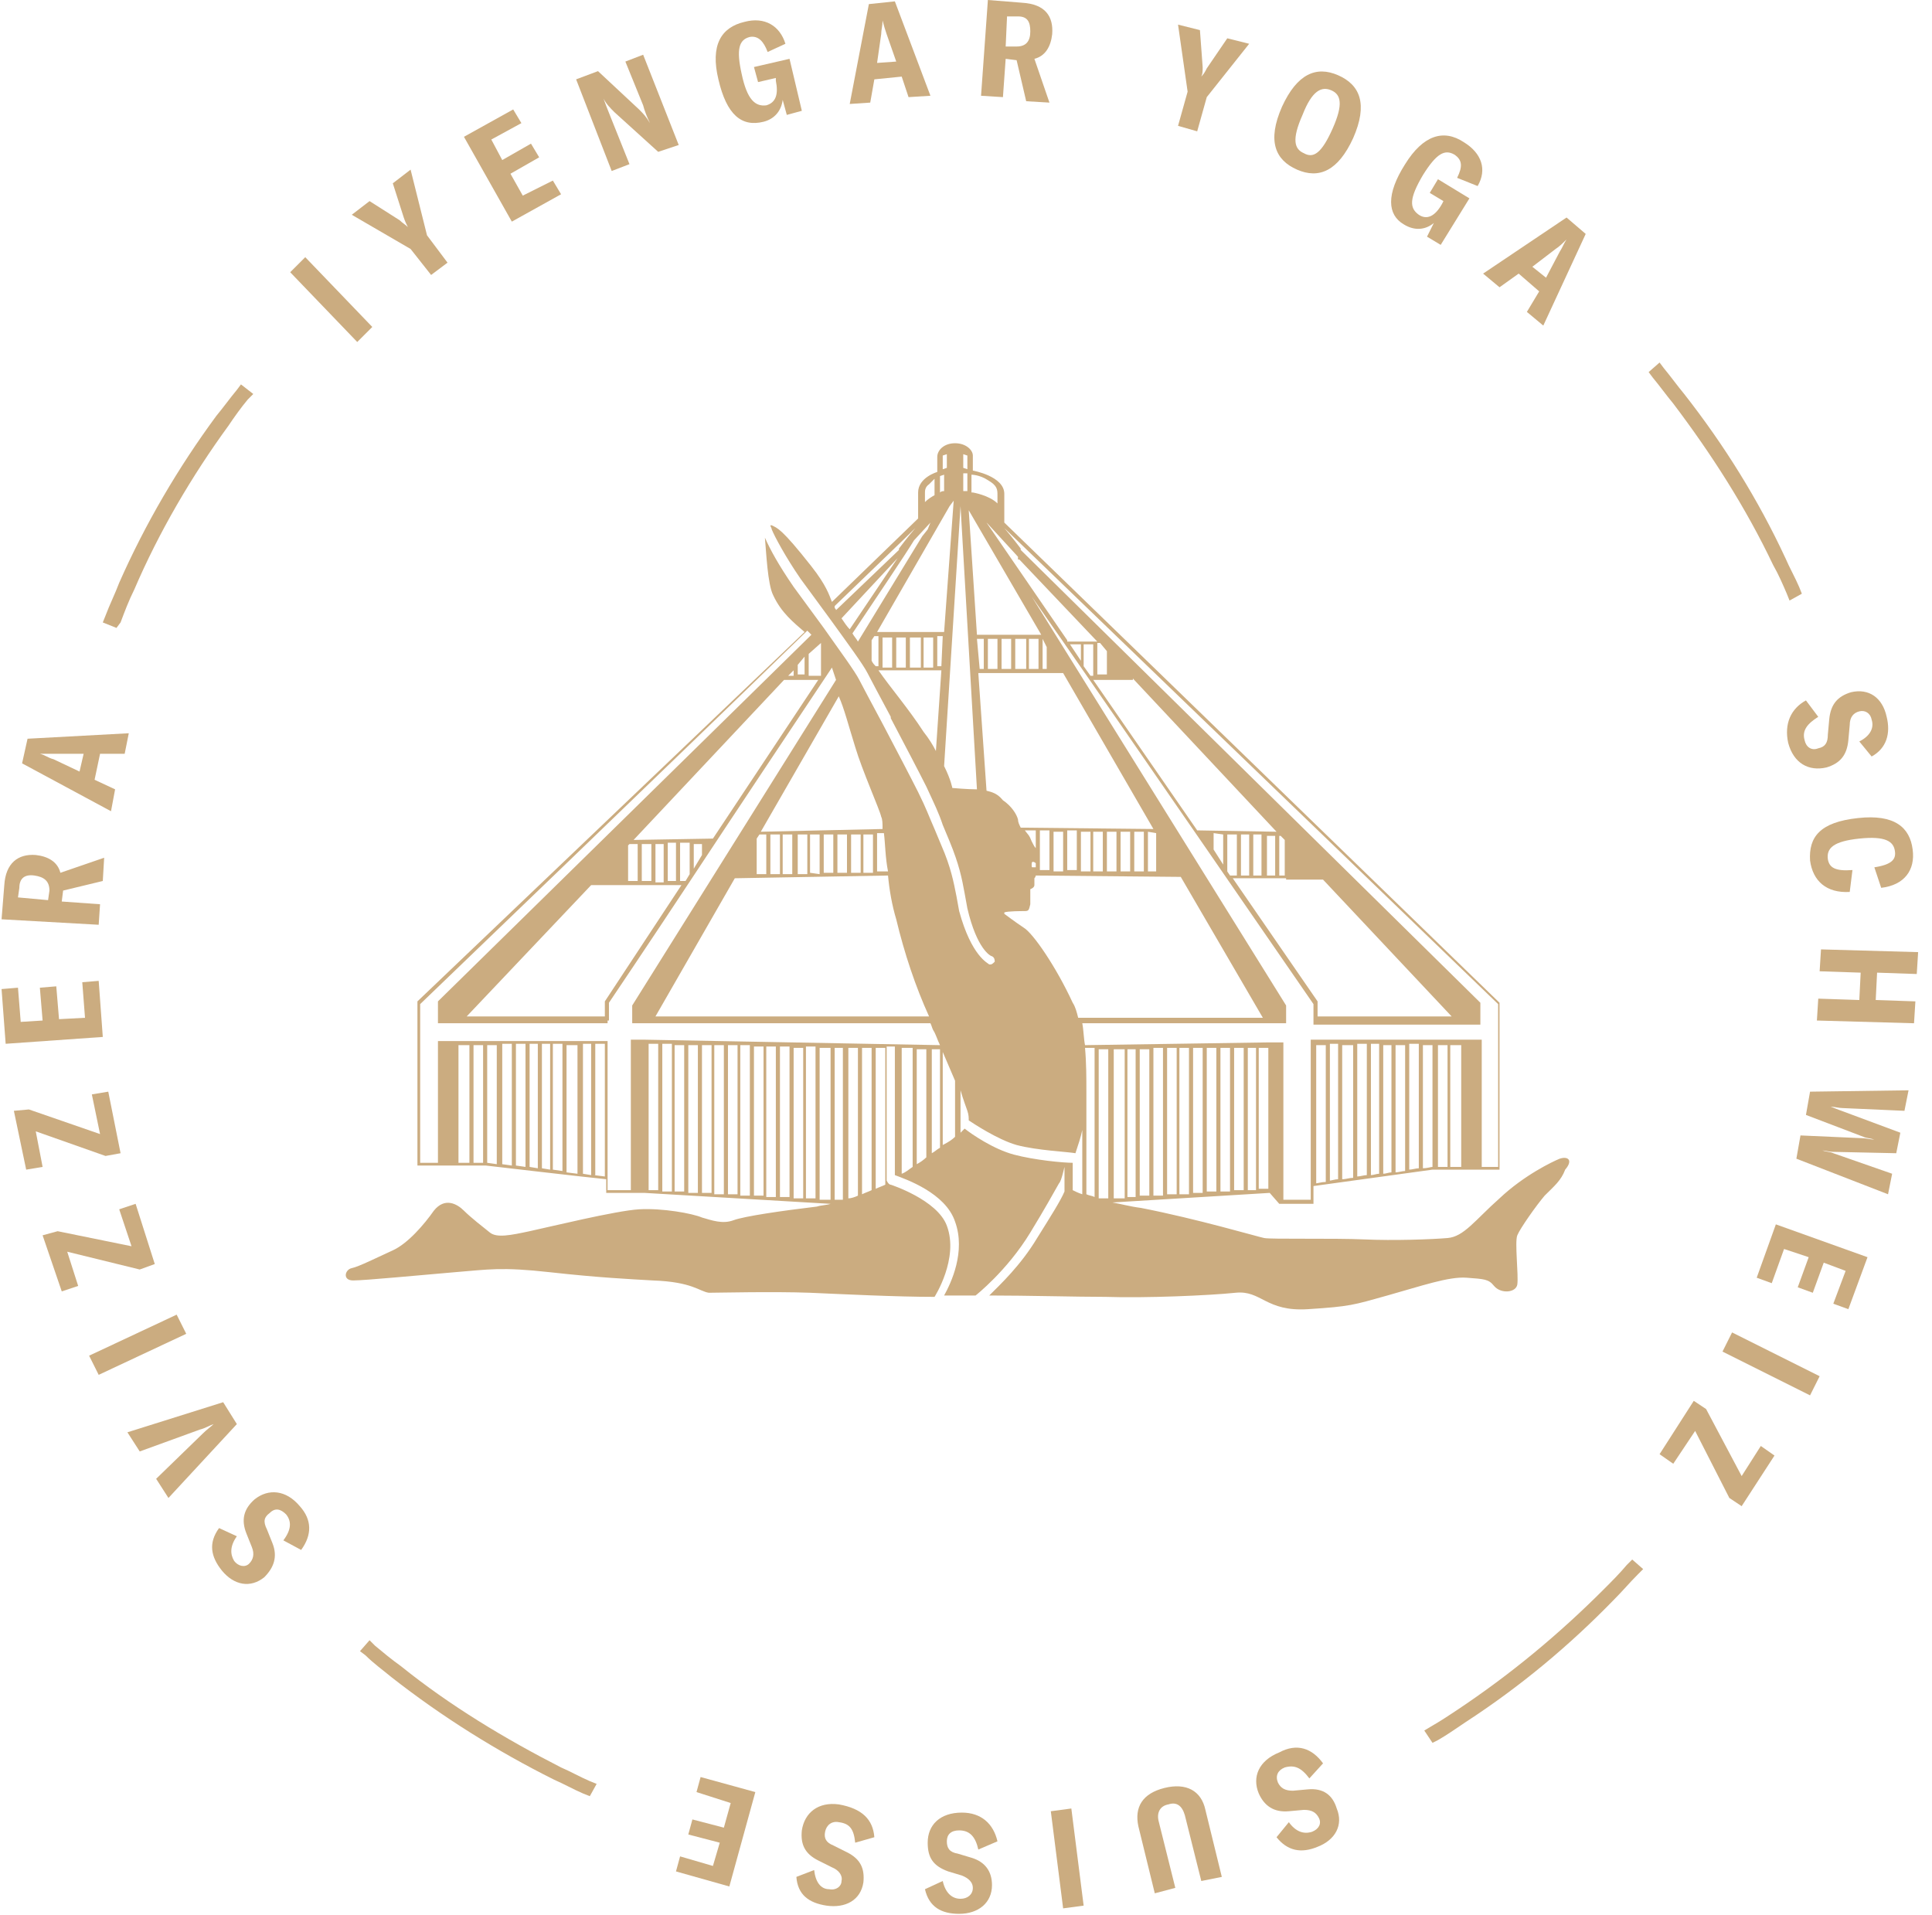 <?xml version="1.0"?>
<svg xmlns="http://www.w3.org/2000/svg" width="115" height="114" viewBox="0 0 141 140" fill="none">
<path d="M26 25L21.1 19.9L22.2 18.8L27.1 23.9L26 25Z" fill="#CBAC80"/>
<path d="M29.9 18.2L25.6 15.7L26.9 14.7L29.1 16.1C29.3 16.3 29.5 16.4 29.7 16.6C29.6 16.4 29.5 16.2 29.4 15.9L28.6 13.4L29.9 12.4L31.1 17.2L32.6 19.2L31.4 20.1L29.9 18.2Z" fill="#CBAC80"/>
<path d="M40.3 13.2L40.9 14.2L37.3 16.2L33.8 10L37.4 8L38 9L35.8 10.2L36.6 11.7L38.7 10.5L39.3 11.5L37.2 12.7L38.1 14.3L40.3 13.2Z" fill="#CBAC80"/>
<path d="M42 5.8L43.6 5.2L46.6 8C46.9 8.3 47.1 8.5 47.4 9C47.2 8.6 47 8.1 46.9 7.7L45.6 4.5L46.9 4L49.5 10.6L48 11.1L44.8 8.2C44.5 7.9 44.2 7.6 44 7.2C44.1 7.5 44.3 8 44.5 8.5L45.9 12L44.6 12.5L42 5.8Z" fill="#CBAC80"/>
<path d="M52.4 5.8C51.8 3.3 52.6 2 54.3 1.6C55.8 1.2 56.9 1.9 57.3 3.2L56 3.8C55.7 3 55.3 2.6 54.7 2.7C53.9 2.9 53.7 3.6 54.1 5.4C54.5 7.3 55.1 7.8 55.9 7.7C56.6 7.5 56.8 6.9 56.6 5.9V5.7L55.3 6L55 4.9L57.6 4.3L58.5 8.1L57.4 8.4L57.1 7.3C57 8.1 56.5 8.7 55.7 8.9C54.1 9.3 53 8.4 52.4 5.8Z" fill="#CBAC80"/>
<path d="M65.8 5.6L63.8 5.8L63.5 7.5L62 7.6L63.4 0.3L65.3 0.1L67.9 7L66.3 7.1L65.8 5.6ZM65.4 4.5L64.7 2.5C64.6 2.2 64.5 1.9 64.4 1.5C64.4 1.9 64.3 2.2 64.3 2.5L64 4.6L65.4 4.5Z" fill="#CBAC80"/>
<path d="M74.2 4.4L73.4 4.3L73.2 7.1L71.6 7L72.1 0L74.6 0.2C76.3 0.3 76.9 1.2 76.8 2.5C76.7 3.4 76.3 4.1 75.5 4.3L76.6 7.5L74.9 7.4L74.2 4.4ZM74.2 3.4C74.9 3.4 75.2 3 75.2 2.3C75.2 1.6 75 1.2 74.3 1.2H73.5L73.4 3.4H74.2Z" fill="#CBAC80"/>
<path d="M86.7 6.7L86 1.8L87.6 2.2L87.8 4.9C87.8 5.2 87.8 5.4 87.7 5.6C87.9 5.4 88 5.2 88.1 5L89.6 2.8L91.2 3.2L88.1 7.1L87.4 9.6L86 9.2L86.7 6.7Z" fill="#CBAC80"/>
<path d="M93.6 7.8C94.7 5.4 96.1 4.8 97.7 5.5C99.3 6.2 99.9 7.6 98.8 10.1C97.7 12.5 96.3 13.1 94.7 12.4C93.1 11.7 92.5 10.3 93.6 7.8ZM97.3 9.4C98.1 7.6 97.9 6.9 97.2 6.6C96.5 6.3 95.8 6.6 95.1 8.4C94.3 10.2 94.5 10.9 95.2 11.2C95.9 11.6 96.5 11.2 97.3 9.4Z" fill="#CBAC80"/>
<path d="M102.6 12C103.9 9.9 105.4 9.4 106.9 10.4C108.2 11.2 108.6 12.4 107.9 13.6L106.4 13C106.8 12.2 106.8 11.7 106.2 11.3C105.5 10.9 104.9 11.2 103.9 12.8C102.9 14.5 102.9 15.2 103.6 15.7C104.2 16.1 104.8 15.8 105.3 14.9L105.4 14.7L104.4 14.1L105 13.1L107.3 14.5L105.2 17.9L104.2 17.3L104.7 16.3C104.1 16.8 103.3 16.9 102.5 16.4C101.3 15.7 101.2 14.2 102.6 12Z" fill="#CBAC80"/>
<path d="M112.4 21.3L110.9 20L109.5 21L108.3 20L114.4 15.9L115.8 17.1L112.7 23.8L111.5 22.8L112.4 21.3ZM112.9 20.3L113.9 18.4C114.1 18.1 114.2 17.8 114.4 17.5C114.1 17.8 113.9 18 113.6 18.2L111.9 19.5L112.9 20.3Z" fill="#CBAC80"/>
<path d="M131.9 51.2L132.8 52.4C132 52.9 131.6 53.4 131.8 54.1C131.9 54.6 132.3 54.9 132.8 54.7C133.3 54.6 133.5 54.3 133.5 53.7L133.6 52.6C133.7 51.5 134.2 50.9 135.2 50.6C136.5 50.3 137.5 51 137.8 52.4C138.1 53.6 137.8 54.7 136.7 55.3L135.8 54.2C136.6 53.8 136.9 53.2 136.7 52.6C136.6 52.1 136.2 51.9 135.8 52C135.4 52.1 135.1 52.4 135.1 53L135 54.1C134.9 55.2 134.4 55.8 133.4 56.1C132.1 56.4 131 55.8 130.6 54.3C130.3 52.9 130.8 51.8 131.9 51.2Z" fill="#CBAC80"/>
<path d="M135.7 59.8C138.4 59.5 139.5 60.5 139.7 62.1C139.9 63.6 139.1 64.7 137.4 64.9L136.9 63.4C138.2 63.2 138.5 62.8 138.4 62.2C138.3 61.5 137.7 61.1 135.8 61.3C133.9 61.5 133.4 62 133.5 62.8C133.6 63.4 134 63.7 135.3 63.6L135.1 65.2C133.4 65.3 132.4 64.4 132.2 62.9C132.1 61.2 132.9 60.1 135.7 59.8Z" fill="#CBAC80"/>
<path d="M132.7 74.6L132.8 73L135.8 73.1L135.9 71.1L132.9 71L133 69.4L140.1 69.6L140 71.2L137.1 71.1L137 73.1L139.9 73.2L139.8 74.8L132.7 74.6Z" fill="#CBAC80"/>
<path d="M139.4 79.7L139.1 81.2L134.6 81C134.3 81 134 80.9 133.7 80.9C134 81 134.2 81.1 134.5 81.2L138.8 82.8L138.5 84.3L133.9 84.2C133.6 84.2 133.3 84.1 133.1 84.1C133.4 84.2 133.7 84.2 133.9 84.3L138.2 85.8L137.9 87.3L131.2 84.7L131.5 83L136 83.2C136.3 83.2 136.6 83.3 136.9 83.3C136.6 83.2 136.3 83.2 136.1 83.1L131.9 81.5L132.2 79.8L139.4 79.7Z" fill="#CBAC80"/>
<path d="M129.4 93.8L128.3 93.4L129.7 89.5L136.4 91.9L135 95.7L133.9 95.3L134.8 92.9L133.2 92.3L132.4 94.5L131.3 94.1L132.1 91.9L130.3 91.3L129.4 93.8Z" fill="#CBAC80"/>
<path d="M126.5 97.4L132.9 100.6L132.2 102L125.8 98.8L126.5 97.4Z" fill="#CBAC80"/>
<path d="M127.2 107.9L128.6 105.7L129.6 106.4L127.2 110.1L126.3 109.5L123.8 104.6L122.2 107L121.2 106.3L123.7 102.4L124.6 103L127.2 107.9Z" fill="#CBAC80"/>
<path d="M96.6 128.9L95.6 130C95 129.2 94.5 129 93.8 129.2C93.3 129.4 93.1 129.8 93.3 130.3C93.5 130.7 93.8 130.9 94.4 130.9L95.5 130.8C96.6 130.7 97.3 131.2 97.6 132.2C98.1 133.4 97.5 134.5 96.2 135C95 135.5 94 135.3 93.2 134.3L94.1 133.2C94.6 133.9 95.2 134.1 95.8 133.9C96.3 133.7 96.5 133.3 96.3 132.9C96.1 132.5 95.8 132.3 95.2 132.3L94.1 132.4C93 132.5 92.3 132 91.9 131.1C91.4 129.9 91.9 128.7 93.4 128.1C94.7 127.4 95.8 127.8 96.6 128.9Z" fill="#CBAC80"/>
<path d="M87.7 137.5L86.5 132.7C86.3 132 85.9 131.7 85.3 131.9C84.7 132 84.4 132.5 84.6 133.2L85.8 138L84.3 138.4L83.1 133.5C82.8 132.1 83.4 131.1 85 130.7C86.6 130.3 87.7 130.9 88 132.3L89.2 137.2L87.7 137.5Z" fill="#CBAC80"/>
<path d="M78.2 132.2L79.1 139.3L77.6 139.5L76.7 132.4L78.2 132.2Z" fill="#CBAC80"/>
<path d="M72.8 134.6L71.4 135.2C71.2 134.3 70.8 133.8 70 133.8C69.4 133.8 69.1 134.1 69.1 134.6C69.1 135.1 69.3 135.4 69.9 135.5L70.9 135.8C71.9 136.1 72.4 136.8 72.4 137.8C72.4 139.1 71.4 139.9 70 139.9C68.7 139.9 67.8 139.4 67.5 138.1L68.8 137.5C69 138.4 69.5 138.8 70.1 138.8C70.6 138.8 71 138.5 71 138C71 137.6 70.7 137.3 70.2 137.1L69.2 136.8C68.1 136.4 67.7 135.8 67.7 134.7C67.7 133.4 68.6 132.5 70.2 132.5C71.6 132.5 72.5 133.3 72.8 134.6Z" fill="#CBAC80"/>
<path d="M63.8 134.3L62.4 134.7C62.3 133.7 62 133.3 61.2 133.2C60.7 133.1 60.3 133.4 60.2 133.9C60.1 134.4 60.3 134.7 60.8 134.9L61.8 135.4C62.8 135.9 63.1 136.6 63 137.6C62.8 138.9 61.7 139.5 60.3 139.3C59 139.1 58.2 138.5 58.1 137.2L59.4 136.7C59.5 137.6 59.9 138.1 60.5 138.1C61 138.2 61.4 137.9 61.4 137.5C61.5 137.1 61.2 136.7 60.7 136.5L59.7 136C58.7 135.5 58.4 134.8 58.5 133.8C58.7 132.5 59.7 131.7 61.2 131.9C62.9 132.2 63.7 133 63.8 134.3Z" fill="#CBAC80"/>
<path d="M50.8 131L51.1 129.9L55.1 131L53.2 137.9L49.3 136.8L49.6 135.7L52 136.4L52.5 134.7L50.2 134.1L50.5 133L52.8 133.6L53.3 131.8L50.8 131Z" fill="#CBAC80"/>
<path d="M21.9 113.3L20.6 112.6C21.2 111.8 21.2 111.2 20.8 110.7C20.4 110.3 20 110.2 19.6 110.6C19.2 110.9 19.1 111.2 19.4 111.8L19.8 112.8C20.2 113.8 19.9 114.6 19.2 115.3C18.2 116.1 17 115.9 16.1 114.8C15.3 113.8 15.1 112.8 15.9 111.7L17.2 112.3C16.7 113 16.7 113.6 17 114.1C17.3 114.5 17.8 114.6 18.1 114.3C18.4 114 18.5 113.6 18.3 113.1L17.9 112.1C17.5 111.1 17.7 110.3 18.5 109.6C19.5 108.8 20.8 108.9 21.8 110.1C22.7 111.1 22.7 112.2 21.9 113.3Z" fill="#CBAC80"/>
<path d="M12.2 109.5L11.3 108.1L14.7 104.8C15 104.5 15.3 104.3 15.5 104.1C15.2 104.2 14.9 104.4 14.5 104.5L10.1 106.1L9.2 104.7L16.2 102.5L17.2 104.1L12.2 109.5Z" fill="#CBAC80"/>
<path d="M13.5 97.5L7.1 100.5L6.4 99.1L12.8 96.1L13.5 97.5Z" fill="#CBAC80"/>
<path d="M4.8 91.5L5.6 94L4.4 94.4L3 90.3L4.1 90L9.5 91.1L8.6 88.4L9.8 88L11.2 92.4L10.1 92.8L4.8 91.5Z" fill="#CBAC80"/>
<path d="M2.5 82.7L3 85.3L1.8 85.5L0.9 81.2L2 81.1L7.2 82.9L6.6 80L7.8 79.8L8.7 84.3L7.6 84.5L2.5 82.7Z" fill="#CBAC80"/>
<path d="M5.9 71.8L7.1 71.7L7.4 75.8L0.3 76.3L0 72.3L1.2 72.2L1.4 74.7L3 74.6L2.8 72.2L4 72.1L4.2 74.5L6.1 74.4L5.9 71.8Z" fill="#CBAC80"/>
<path d="M4.5 65.1L4.4 65.9L7.2 66.1L7.1 67.6L0 67.2L0.2 64.7C0.3 63.1 1.2 62.4 2.5 62.5C3.4 62.6 4.1 63 4.3 63.8L7.5 62.7L7.4 64.4L4.5 65.1ZM3.5 65.1C3.5 64.4 3.1 64.1 2.4 64C1.7 63.9 1.3 64.2 1.3 64.9L1.2 65.6L3.4 65.8L3.5 65.1Z" fill="#CBAC80"/>
<path d="M7.2 55.1L6.8 57L8.3 57.7L8 59.3L1.5 55.8L1.9 54L9.3 53.6L9 55.1H7.2ZM6 55.1H3.8C3.5 55.1 3.2 55.1 2.8 55.1C3.2 55.2 3.4 55.4 3.8 55.5L5.7 56.4L6 55.1Z" fill="#CBAC80"/>
<path d="M43 131.3L42.5 131.1C41.8 130.8 41.1 130.4 40.4 130.1C36.2 128 32.2 125.5 28.5 122.6C27.9 122.1 27.2 121.6 26.6 121L26.2 120.7L26.9 119.9L27.3 120.3C27.9 120.8 28.5 121.3 29.2 121.8C32.8 124.7 36.8 127.1 40.9 129.2C41.6 129.5 42.3 129.9 43 130.2L43.5 130.4L43 131.3Z" fill="#CBAC80"/>
<path d="M104.6 127.4L104 126.5L104.5 126.2C105.2 125.8 105.8 125.4 106.4 125C110.3 122.4 113.8 119.5 117.1 116.2C117.7 115.6 118.3 115 118.8 114.4L119.2 114L120 114.7L119.6 115.1C119 115.7 118.5 116.3 117.9 116.9C114.6 120.3 111 123.3 107 125.9C106.4 126.3 105.7 126.8 105 127.2L104.6 127.4Z" fill="#CBAC80"/>
<path d="M130.7 43.9L130.5 43.4C130.2 42.7 129.9 42 129.5 41.3C127.5 37.1 125 33.2 122.2 29.5C121.7 28.9 121.2 28.2 120.7 27.6L120.4 27.2L121.2 26.5L121.5 26.9C122 27.5 122.5 28.2 123 28.8C125.9 32.5 128.4 36.5 130.4 40.8C130.7 41.5 131.1 42.2 131.4 42.9L131.6 43.4L130.7 43.9Z" fill="#CBAC80"/>
<path d="M8.4 45.9L7.4 45.5L7.6 45C7.9 44.2 8.3 43.4 8.6 42.6C10.5 38.3 12.9 34.2 15.7 30.4C16.2 29.8 16.7 29.1 17.2 28.5L17.5 28.1L18.4 28.8L18 29.2C17.5 29.8 17 30.5 16.6 31.1C13.9 34.8 11.5 38.9 9.7 43.1C9.3 43.9 9 44.7 8.7 45.5L8.4 45.9Z" fill="#CBAC80"/>
<path d="M113.9 84.7C113.4 84.9 111.3 85.9 109.5 87.6C107.7 89.2 106.9 90.4 105.7 90.5C104.5 90.6 101.8 90.7 99.6 90.6C97.4 90.5 92.8 90.6 92.3 90.5C91.8 90.4 87.4 89.1 83.3 88.3C82.5 88.2 81.8 88 81.2 87.9L92.7 87.2L93.4 88H93.6H95.9C95.9 88 95.9 87.5 95.9 86.7L104.6 85.5H109.5V73.3L73.3 38.2V37.8C73.3 37.3 73.3 36.7 73.3 36.1C73.3 34.8 71 34.4 71 34.4C71 34.4 71 33.7 71 33.3C71 32.9 70.5 32.4 69.7 32.4C68.9 32.4 68.4 32.9 68.4 33.4C68.4 33.8 68.4 34.5 68.4 34.5C68.4 34.5 67 34.9 67 36C67 36.7 67 37.4 67 37.7V37.9L60.7 44C60.5 43.5 60.3 42.8 59.2 41.4C57 38.6 56.7 38.6 56.3 38.4H56.2C56.2 38.5 56.3 38.6 56.3 38.7C56.5 39.2 57.3 40.7 58.4 42.3L60.6 45.3C61.9 47.1 63 48.6 63.3 49.2C63.5 49.6 64.2 50.9 65 52.4V52.5C66 54.4 67.1 56.5 67.6 57.5C68.2 58.8 68.5 59.4 68.8 60.3L69.3 61.5C70 63.2 70.2 64.2 70.4 65.3L70.6 66.4C71.3 69.4 72.3 69.9 72.4 69.9C72.6 70 72.6 70.2 72.6 70.3C72.5 70.4 72.4 70.5 72.3 70.5H72.2C72.1 70.4 70.9 69.9 70 66.6L69.8 65.5C69.6 64.5 69.4 63.4 68.7 61.8L68.2 60.6C67.8 59.7 67.6 59.1 67 57.9C66.5 56.9 65.4 54.8 64.4 52.9C63.6 51.4 62.9 50.1 62.7 49.7C62.4 49.1 61.3 47.6 60.1 45.9L57.9 42.9C56.8 41.3 56.2 40.2 55.8 39.3C55.9 40.4 56 42.7 56.4 43.5C57 44.8 57.9 45.5 58.7 46.2L30.4 73.2V85.2H35.4C35.4 85.2 43.1 86.1 44.2 86.2C44.2 86.8 44.2 87.2 44.2 87.2H46.4H47L60.6 88C60.3 88.1 59.9 88.1 59.6 88.2C57.1 88.5 54.3 88.9 53.5 89.2C52.7 89.5 51.9 89.2 51.2 89C50.5 88.7 48.3 88.3 46.6 88.4C44.9 88.5 40 89.7 38.6 90C37.2 90.3 36.2 90.5 35.7 90.1C35.2 89.7 34.3 89 33.8 88.5C33.3 88 32.4 87.5 31.6 88.5C30.9 89.5 29.7 90.9 28.6 91.4C27.5 91.9 26.1 92.6 25.6 92.7C25.1 92.8 24.9 93.6 25.7 93.6C26.6 93.6 30.7 93.2 33.1 93C35.6 92.8 36.5 92.6 40.1 93C43.7 93.4 45.9 93.5 47.6 93.6C50.5 93.7 51 94.4 51.7 94.5C52.3 94.5 56.4 94.4 59.1 94.5C61.4 94.6 65.4 94.8 68.2 94.8C68.2 94.8 70 92 69.1 89.6C68.4 87.7 65 86.6 65 86.6C64.9 86.6 64.8 86.5 64.7 86.3V76.5H65.3V85.9C66.1 86.2 69 87.2 69.7 89.3C70.5 91.5 69.4 93.8 68.9 94.7C69.1 94.7 69.2 94.7 69.4 94.7C69.9 94.7 70.5 94.7 71.2 94.7C71.2 94.7 73.5 92.9 75.2 90.1C76.3 88.3 76.9 87.2 77.3 86.5C77.4 86.4 77.5 86.1 77.6 85.7L77.7 85.3V87.1C77.4 87.8 76.7 88.9 75.7 90.5C74.5 92.5 73 93.9 72.2 94.7C75 94.7 78.6 94.8 80.7 94.8C83.6 94.9 88.3 94.7 90.2 94.5C92.1 94.3 92.4 95.9 95.5 95.7C98.6 95.5 98.8 95.4 101.3 94.7C103.8 94 105.8 93.3 107.1 93.4C108.4 93.5 108.7 93.5 109.1 94C109.6 94.6 110.7 94.5 110.8 93.9C110.9 93.2 110.6 90.8 110.8 90.3C111 89.8 112.2 88.1 112.8 87.4C113.5 86.7 114 86.3 114.3 85.5C114.9 84.8 114.5 84.5 113.9 84.7ZM65.4 67.2C66 69.7 66.8 72.1 67.8 74.3H47.8L53.6 64.2L64.8 64C64.9 65.1 65.1 66.2 65.4 67.2ZM55.2 63.9V61.3L55.4 61H55.9V63.9H55.2ZM56.2 63.9V61H56.9V63.9H56.2ZM57.1 63.9V61H57.8V63.9H57.1ZM58.2 63.9V61H58.9V63.9H58.2ZM59.1 63.8V61H59.8V63.9L59.1 63.8ZM60.1 63.8V61H60.8V63.8H60.1ZM61.1 63.8V61H61.8V63.8H61.1ZM62.1 63.8V61H62.8V63.8H62.1ZM63 63.8V61H63.7V63.8H63ZM64.8 63.7H64V60.9H64.5C64.6 61.7 64.6 62.7 64.8 63.7ZM62.4 54.6C62.9 56.3 64.2 59.2 64.3 59.7C64.4 59.9 64.4 60.2 64.4 60.6L55.5 60.8L61.2 50.9C61.6 51.8 61.9 53 62.4 54.6ZM59.9 47V49.4H59V47.8L59.9 47ZM46.2 61.4L57.2 49.7H59.7L52 61.3L46.2 61.4ZM51.2 62.5L50.6 63.5V61.7H51.2V62.5ZM49.7 64.7L44.1 73.2V74.3H34L43.1 64.7H49.7ZM45.8 64.4V61.8L45.9 61.7H46.5V64.4H45.8ZM46.8 64.4V61.7H47.5V64.4H46.8ZM47.8 64.4V61.7H48.4V64.5H47.8V64.4ZM48.7 64.4V61.6H49.3V64.4H48.7ZM49.6 64.4V61.6H50.3V63.9L50 64.4H49.6ZM57.5 49.4L57.9 49V49.4H57.5ZM58.2 49.4V48.6L58.7 48V49.3H58.2V49.4ZM34.2 85C34 85 33.7 85 33.4 85V76.4C33.6 76.4 33.8 76.4 34.2 76.4V85ZM35.2 85C35.1 85 34.8 85 34.5 85V76.4C34.7 76.4 35 76.4 35.2 76.4V85ZM36.2 85.1L35.5 85V76.4C35.7 76.4 36 76.4 36.2 76.4V85.1ZM37.3 85.2L36.6 85.1V76.3C36.8 76.3 37.1 76.3 37.3 76.3V85.2ZM38.3 85.3L37.6 85.2V76.3C37.8 76.3 38.1 76.3 38.3 76.3V85.3ZM39.2 85.4L38.6 85.3V76.3C38.8 76.3 39 76.3 39.2 76.3V85.4ZM40.1 85.5L39.5 85.4V76.3C39.7 76.3 39.9 76.3 40.1 76.3V85.5ZM41 85.6L40.3 85.5V76.3C40.5 76.3 40.8 76.3 41 76.3V85.6ZM42.1 85.8L41.3 85.7V76.4C41.6 76.4 41.8 76.4 42.1 76.4V85.8ZM43.1 85.9L42.5 85.8V76.3C42.7 76.3 43 76.3 43.1 76.3V85.9ZM44.1 86L43.3 85.9H43.4V76.3C43.8 76.3 44.1 76.3 44.1 76.3C44.1 76.6 44.1 83.2 44.1 86ZM48 87H47.3V76.3H48V87ZM49 87.1H48.3V76.3H49V87.1ZM49.9 87.1H49.2V76.4H49.9V87.1ZM50.9 87.2H50.2V76.4H50.9V87.2ZM51.9 87.2H51.2V76.4H51.9V87.2ZM52.8 87.3H52.1V76.4H52.8V87.3ZM53.8 87.3H53.1V76.4H53.8V87.3ZM54.7 87.4H54V76.4H54.7V87.4ZM55.7 87.4H55V76.5H55.7V87.4ZM56.6 87.5H55.9V76.5H56.6V87.5ZM57.6 87.5H56.9V76.5H57.6V87.5ZM58.6 87.6H57.9V76.6H58.6V87.6ZM59.5 87.6H58.8V76.5H59.5V87.6ZM60.6 87.7H59.8V76.6H60.6V87.7ZM61.5 87.7H60.9V76.6H61.5V87.7ZM62.6 87.4C62.4 87.5 62.1 87.6 61.9 87.6V76.6H62.6V87.4ZM63.6 87C63.4 87.1 63.1 87.2 62.9 87.3V76.6H63.6V87ZM64.6 86.6C64.4 86.7 64.1 86.8 63.9 86.9V76.6H64.6V86.6ZM66.6 85.3C66.6 85.4 66.6 85.4 66.6 85.3C66.3 85.5 66.1 85.7 65.8 85.8V76.6H66.6V85.3ZM67.6 84.6C67.4 84.8 67.1 85 66.9 85.1V76.7H67.6V84.6ZM68.6 83.9C68.4 84 68.2 84.2 68 84.3V76.7H68.6V83.9ZM68.6 76.4L47 76H46V87C45.5 87 44.5 87 44.3 87C44.3 86.7 44.3 76.1 44.3 76.1H44.1H33.4H31.9V85C31.2 85 30.7 85 30.6 85C30.6 84.7 30.6 73.6 30.6 73.4C30.7 73.3 48.3 56.4 58.9 46.1C59 46.2 59.1 46.3 59.2 46.4L31.9 73.2V74.7V74.8H44.3V74.6H44.4C44.4 74.6 44.4 73.4 44.4 73.3C44.4 73.3 47.1 69.3 50.6 64C53.7 59.3 57.5 53.6 60.7 48.8C60.8 49.1 60.9 49.4 61 49.7L46.1 73.5V74.3V74.8H67.9C68 75 68 75.1 68.1 75.3C68.3 75.6 68.4 76 68.6 76.4ZM69.7 83.1C69.5 83.3 69.2 83.5 68.8 83.7V76.9C69.1 77.6 69.4 78.3 69.7 79V83.1ZM82.9 87.5H82.3V76.7H82.9V87.5ZM83.9 87.4H83.2V76.7H83.9V87.4ZM84.9 87.4H84.2V76.6H84.9V87.4ZM85.9 87.3H85.2V76.6H85.9V87.3ZM86.8 87.3H86.1V76.6H86.8V87.3ZM87.8 87.2H87.1V76.6H87.8V87.2ZM88.8 87.1H88.1V76.6H88.8V87.1ZM89.8 87.1H89.1V76.6H89.8V87.1ZM90.8 87H90.1V76.6H90.8V87ZM91.7 87H91.1V76.6H91.7V87ZM92.6 86.9H91.9V76.6H92.6V86.9ZM96.8 86.4C96.5 86.4 96.2 86.5 96.1 86.5C96.1 83.4 96.1 76.6 96.1 76.4C96.1 76.4 96.4 76.4 96.8 76.4V86.4ZM97.7 86.2C97.5 86.2 97.2 86.3 97.1 86.3V76.3C97.3 76.3 97.5 76.3 97.7 76.3V86.2ZM98.8 86.1C98.5 86.1 98.3 86.2 98 86.2V76.4C98.2 76.4 98.5 76.4 98.8 76.4V86.1ZM99.8 85.9C99.6 85.9 99.3 86 99.1 86V76.3C99.3 76.3 99.6 76.3 99.8 76.3V85.9ZM100.7 85.8C100.5 85.8 100.3 85.9 100.1 85.9V76.3C100.3 76.3 100.5 76.3 100.7 76.3V85.8ZM101.6 85.7C101.4 85.7 101.2 85.8 101 85.8V76.4C101.2 76.4 101.4 76.4 101.6 76.4V85.7ZM102.6 85.6C102.4 85.6 102.1 85.7 101.9 85.7V76.4C102.1 76.4 102.4 76.4 102.6 76.4V85.6ZM103.6 85.4C103.4 85.4 103.1 85.5 102.9 85.5V76.3C103.1 76.3 103.4 76.3 103.6 76.3V85.4ZM104.6 85.3C104.5 85.3 104.2 85.4 103.9 85.4V76.4C104.1 76.4 104.4 76.4 104.6 76.4V85.3ZM105.7 85.3C105.4 85.3 105.1 85.3 105 85.3V76.4C105.3 76.4 105.5 76.4 105.7 76.4V85.3ZM106.7 85.3C106.4 85.3 106.2 85.3 105.9 85.3V76.4C106.2 76.4 106.5 76.4 106.7 76.4V85.3ZM82.7 49.6L93.2 60.8L87.4 60.7L79.8 49.7H82.7V49.6ZM80.1 49.3V47H80.3L80.8 47.6V49.3H80.1ZM93.9 64.3H96.6L106 74.3H96.2V73.2L90 64.2H93.9V64.3ZM93.4 64V61.1H93.5L93.8 61.4V64H93.4ZM89.8 64L89.6 63.7V61H90.3V64H89.8ZM90.6 64V61H91.2V64H90.6ZM91.5 64V61H92.1V64H91.5ZM92.5 64V61.1H93.1V64H92.5ZM89.3 61V63.2L88.6 62.1V60.9L89.3 61ZM77.9 46.8L72 38.2L72.1 38.3L74.3 40.7C74.3 40.8 74.3 40.9 74.3 40.9H74.4L80.1 46.9H77.9V46.8ZM79.8 47.1V49.4H79.6L79.1 48.7V47.1H79.8ZM78.9 47.1V48.3L78.1 47.1H78.9ZM71.3 46.4L70.7 37.3L76 46.4H71.3ZM75.8 46.7V48.9H75.1V46.7H75.8ZM74.9 46.7V48.9H74.1V46.7H74.9ZM73.8 46.7V48.9H73.1V46.7H73.8ZM72.8 46.7V48.9H72.1V46.7H72.8ZM64 46.2L69.3 37L69.6 36.6L68.9 46.2H64ZM68.1 46.6V48.8H67.4V46.6H68.1ZM67.2 46.6V48.8H66.4V46.6H67.2ZM66.1 46.6V48.8H65.4V46.6H66.1ZM65.1 46.6V48.8H64.4V46.6H65.1ZM72.1 35.1C72.8 35.5 72.8 35.8 72.8 36.2C72.8 36.3 72.8 36.6 72.8 36.8C72.2 36.2 71 36 71 36H70.9V34.7C70.9 34.7 71.5 34.7 72.1 35.1ZM70.3 33.2L70.6 33.3V34.3L70.3 34.2V33.2ZM70.6 34.6V35.9C70.5 35.9 70.4 35.9 70.3 35.9V34.6H70.6ZM68.8 33.3L69.1 33.2V34.2L68.8 34.3V33.3ZM68.9 34.7V35.9C68.8 35.9 68.7 35.9 68.6 36V34.8L68.9 34.7ZM67.5 36C67.5 35.9 67.5 35.6 67.8 35.4C68 35.2 68.2 35 68.2 35V36.2C68 36.3 67.7 36.5 67.5 36.7C67.5 36.4 67.5 36.1 67.5 36ZM60.9 44.4V44.3C63.9 41.4 66.1 39.3 66.8 38.6C66.2 39.3 65.6 40.1 65.6 40.1V40.2L61 44.6C61 44.5 60.9 44.5 60.9 44.4ZM61.4 45.2L65.5 40.8L62 46C61.8 45.8 61.6 45.5 61.4 45.2ZM62.6 46.9C62.5 46.7 62.3 46.5 62.2 46.3C64.2 43.3 65.9 40.8 66.7 39.5L67.9 38.2L67.7 38.7L67.3 39.2L62.6 46.9ZM64.1 48.7H63.9C63.8 48.6 63.7 48.5 63.6 48.3V46.8L63.8 46.5H64.1V48.7ZM68.3 54.9C68.1 54.5 67.8 54 67.4 53.5C66.3 51.8 65 50.3 64.1 49H68.7L68.3 54.9ZM68.7 48.7H68.4V46.5H68.8L68.7 48.7ZM71.3 57.7C70.6 57.7 69.5 57.6 69.5 57.6C69.5 57.6 69.4 57 68.9 56L70.1 37L71.3 57.7ZM71.3 46.7H71.8V48.9H71.5L71.3 46.7ZM72 57.8L71.4 49.2H77.6L84.2 60.6L74.5 60.5C74.4 60.3 74.3 60.1 74.3 59.9C74.2 59.5 73.8 58.9 73.2 58.5C72.8 58 72.4 57.9 72 57.8ZM76.1 48.9V46.7L76.4 47.3V48.9H76.1ZM75.3 61.5C75.1 61 75.1 61.1 74.8 60.7H75.6V62C75.5 61.9 75.4 61.7 75.3 61.5ZM75.6 63.1V63.3C75.6 63.4 75.6 63.4 75.6 63.4H75.4C75.3 63.4 75.3 63.4 75.3 63.2C75.3 63.1 75.3 63 75.4 63C75.5 63 75.6 63.1 75.6 63.1ZM74.8 66.6C75.1 66.6 75.1 66.5 75.2 66.1C75.2 65.7 75.2 65 75.2 65C75.2 65 75.5 64.9 75.5 64.7C75.5 64.5 75.5 64.2 75.5 64.2C75.5 64.2 75.6 64.1 75.6 64L86.2 64.1L92.2 74.4H78.7C78.6 74 78.5 73.6 78.3 73.3C77.1 70.7 75.4 68.2 74.7 67.8C74.1 67.4 73.3 66.8 73.3 66.8V66.7C73.5 66.6 74.6 66.6 74.8 66.6ZM75.9 60.7H76.6V63.6H75.9V60.7ZM76.9 60.8H77.6V63.7H76.9V60.8ZM77.9 63.6V60.7H78.6V63.6H77.9ZM78.9 63.7V60.8H79.6V63.7H78.9ZM79.8 63.7V60.8H80.5V63.7H79.8ZM80.8 63.7V60.8H81.5V63.7H80.8ZM81.8 63.7V60.8H82.5V63.7H81.8ZM82.8 63.7V60.8H83.5V63.7H82.8ZM84.4 60.9V63.7H83.8V60.8L84.4 60.9ZM79 87.3C78.7 87.2 78.5 87.1 78.3 87V85C77.6 85 75.5 84.8 74 84.4C72.5 84 70.9 82.9 70.4 82.5L70.3 82.6C70.2 82.7 70.2 82.7 70.1 82.8V79.7C70.3 80.4 70.5 80.9 70.6 81.2C70.7 81.5 70.7 81.7 70.7 81.9C71 82.1 72.8 83.3 74.2 83.7C75.7 84.1 78 84.2 78.5 84.3C78.7 83.7 78.9 83.1 79 82.6V87.3ZM79.9 87.5C79.7 87.4 79.5 87.4 79.3 87.3V79.8C79.3 78.8 79.3 77.7 79.2 76.6H79.9V87.5ZM80.9 87.6H80.3H80.2V76.7H80.9V87.6ZM79.2 76.4C79.1 75.9 79.1 75.3 79 74.8H93.9V74.4V73.5L75.3 43.6C82.2 53.5 95.9 73.4 95.9 73.4C95.9 73.5 95.9 74.7 95.9 74.7V74.9H108.1V74.8V73.3L74.5 40.2V40.1C74.5 40.1 73.9 39.3 73.3 38.6C76.1 41.3 109.3 73.3 109.4 73.4C109.4 73.5 109.4 85 109.4 85.3C109.3 85.3 108.8 85.3 108.2 85.3V76H106.7H95.9H95.7C95.7 76 95.7 87.4 95.7 87.7C95.5 87.7 94.2 87.7 93.7 87.7V76.2H93.2H93H92.5L79.2 76.4ZM81.3 76.7H82.1V87.6H81.3V76.7Z" fill="#CBAC80"/>
</svg>

